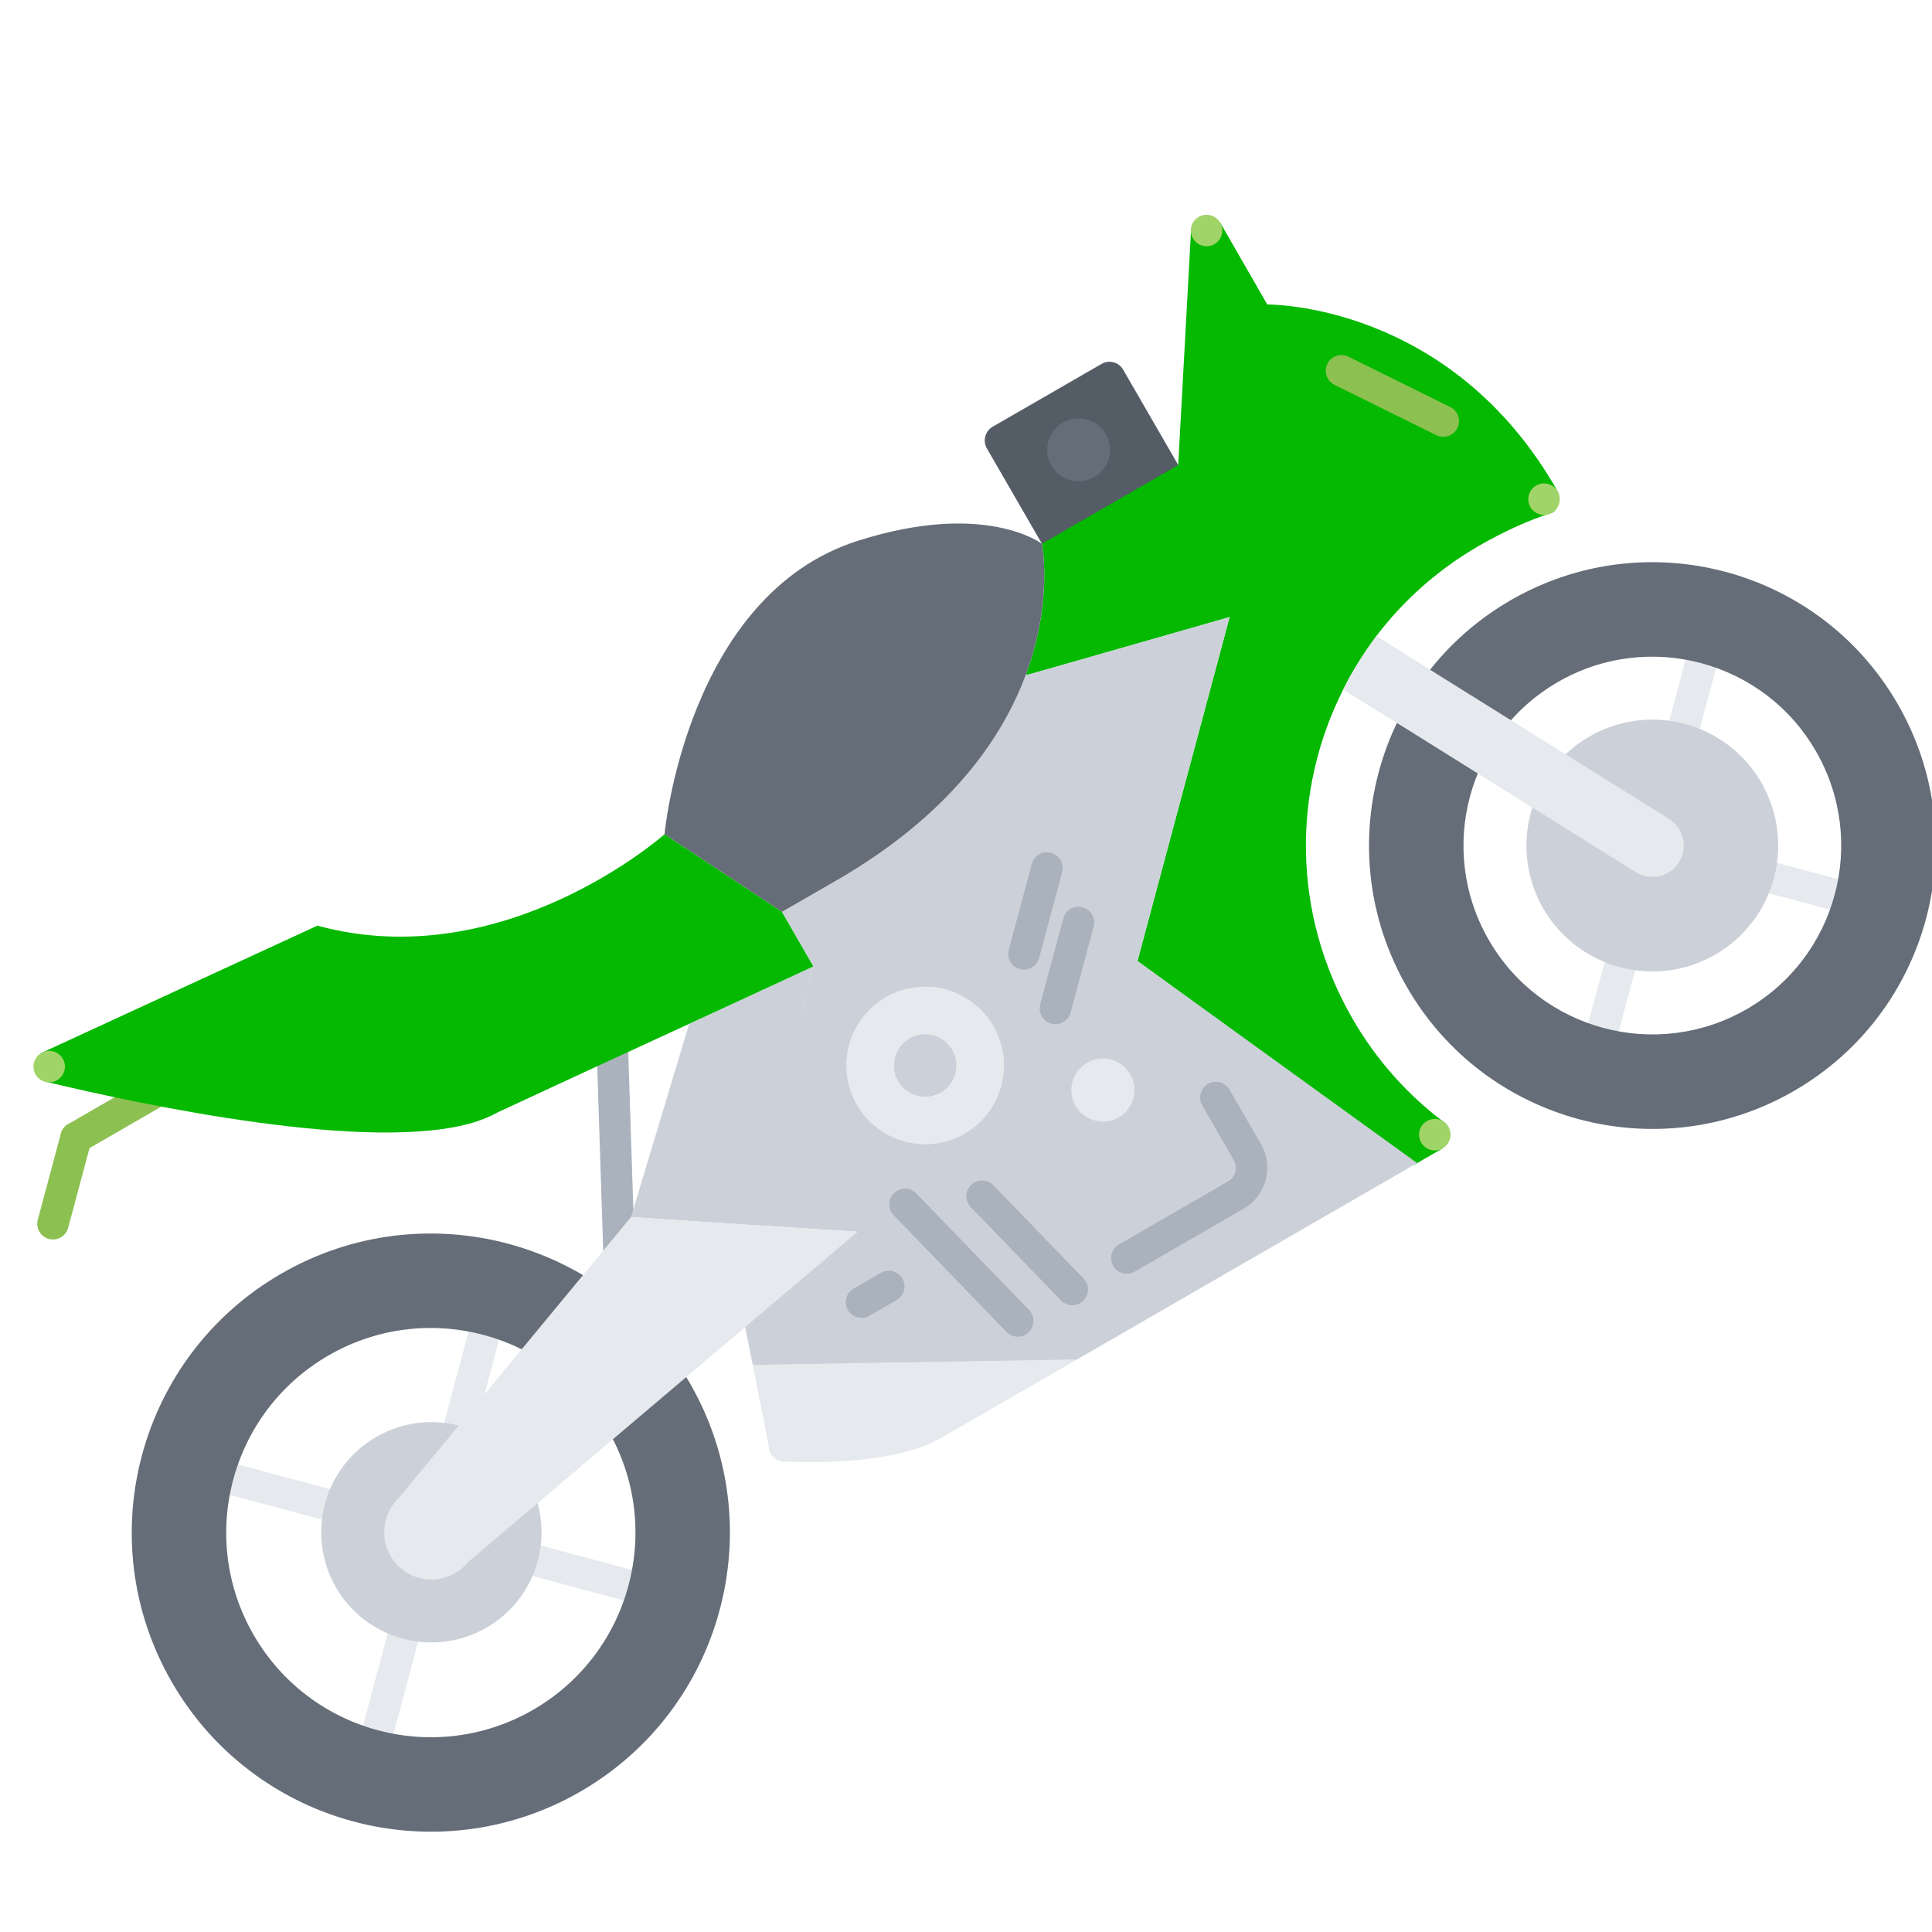 <svg width="18" height="18" viewBox="0 0 18 18" fill="none" xmlns="http://www.w3.org/2000/svg">
<g id="46 - Motorcycling" clip-path="url(#clip0)">
<g id="Group">
<path id="Vector" d="M11.051 4.46C11.091 4.53 11.067 4.62 10.997 4.66L9.981 5.247C9.911 5.287 9.821 5.263 9.781 5.193L9.194 4.177C9.154 4.107 9.178 4.017 9.248 3.976L10.264 3.39C10.333 3.35 10.424 3.374 10.464 3.444L11.051 4.46Z" fill="#545C66"/>
<path id="Vector_2" d="M9.903 3.937C10.042 3.856 10.223 3.905 10.303 4.044C10.384 4.184 10.336 4.364 10.196 4.445C10.056 4.526 9.876 4.477 9.795 4.338C9.715 4.198 9.763 4.018 9.903 3.937Z" fill="#656D78"/>
<path id="Vector_3" d="M12.601 9.491C12.828 9.885 13.126 10.213 13.469 10.467C13.525 10.508 13.441 10.699 13.441 10.699L13.176 10.852L13.15 10.806L10.597 8.954L11.456 5.749L10.293 6.082L9.575 6.287L9.559 6.282C9.814 5.591 9.707 5.066 9.707 5.066L10.977 4.333L11.098 2.122L11.369 2.075L11.807 2.837C11.807 2.837 13.513 2.813 14.512 4.577C14.544 4.634 14.512 4.761 14.459 4.778C14.233 4.848 13.995 4.961 13.781 5.084C13.398 5.305 13.076 5.593 12.824 5.925C12.707 6.084 12.599 6.251 12.514 6.425C12.039 7.363 12.036 8.513 12.601 9.491Z" fill="#04B900"/>
<path id="Vector_4" d="M13.495 10.498C13.535 10.569 13.511 10.658 13.441 10.699C13.371 10.739 13.281 10.715 13.241 10.645C13.2 10.575 13.224 10.485 13.294 10.445C13.364 10.404 13.454 10.428 13.495 10.498Z" fill="#A0D468"/>
<path id="Vector_5" d="M7.436 13.399C7.477 13.469 7.453 13.558 7.382 13.599C7.312 13.639 7.223 13.615 7.182 13.545C7.142 13.475 7.166 13.385 7.236 13.345C7.306 13.304 7.396 13.328 7.436 13.399Z" fill="#E6E9ED"/>
<path id="Vector_6" d="M17.055 8.476L14.857 7.888C14.78 7.867 14.733 7.786 14.754 7.708C14.775 7.63 14.855 7.583 14.933 7.604L17.131 8.193C17.209 8.214 17.256 8.294 17.234 8.373C17.214 8.451 17.133 8.497 17.055 8.476Z" fill="#E6E9ED"/>
<path id="Vector_7" d="M14.795 9.541L15.706 6.141C15.727 6.063 15.808 6.016 15.886 6.037C15.964 6.058 16.011 6.139 15.99 6.217L15.079 9.617C15.057 9.696 14.977 9.742 14.899 9.721C14.821 9.7 14.774 9.62 14.795 9.541Z" fill="#E6E9ED"/>
<path id="Vector_8" d="M2.052 9.993L0.782 10.727C0.711 10.767 0.622 10.743 0.581 10.673C0.541 10.603 0.565 10.513 0.635 10.473L1.906 9.739C1.976 9.699 2.065 9.723 2.106 9.793C2.146 9.863 2.122 9.953 2.052 9.993Z" fill="#8CC152"/>
<path id="Vector_9" d="M0.567 11.528C0.534 11.547 0.495 11.553 0.456 11.543C0.377 11.522 0.331 11.442 0.352 11.364L0.567 10.562C0.587 10.484 0.668 10.438 0.746 10.459C0.824 10.479 0.871 10.56 0.85 10.638L0.635 11.439C0.625 11.478 0.599 11.509 0.567 11.528Z" fill="#8CC152"/>
<path id="Vector_10" d="M5.843 11.869C5.823 11.881 5.799 11.888 5.774 11.888C5.693 11.891 5.626 11.828 5.623 11.747L5.545 9.345C5.542 9.264 5.607 9.196 5.687 9.194C5.768 9.191 5.835 9.255 5.838 9.336L5.916 11.737C5.918 11.793 5.888 11.843 5.843 11.869Z" fill="#AAB2BD"/>
<path id="Vector_11" d="M6 14.809C5.978 14.887 5.898 14.934 5.82 14.913L2.137 13.926C2.059 13.905 2.013 13.825 2.033 13.746C2.055 13.668 2.135 13.622 2.213 13.643L5.896 14.629C5.974 14.65 6.021 14.73 6 14.809Z" fill="#E6E9ED"/>
<path id="Vector_12" d="M3.485 16.261C3.407 16.239 3.361 16.159 3.381 16.081L4.368 12.398C4.389 12.32 4.47 12.274 4.548 12.295C4.626 12.316 4.672 12.396 4.652 12.474L3.665 16.157C3.644 16.235 3.564 16.282 3.485 16.261Z" fill="#E6E9ED"/>
<path id="Vector_13" d="M14.075 5.592C12.812 6.321 12.38 7.935 13.109 9.198C13.838 10.46 15.452 10.893 16.714 10.164C17.977 9.435 18.409 7.821 17.68 6.558C16.951 5.295 15.337 4.863 14.075 5.592ZM16.274 9.402C15.433 9.887 14.356 9.599 13.871 8.758C13.385 7.916 13.673 6.84 14.515 6.354C15.356 5.868 16.433 6.157 16.918 6.998C17.404 7.84 17.116 8.916 16.274 9.402Z" fill="#656D78"/>
<path id="Vector_14" d="M16.41 7.291C16.734 7.852 16.542 8.57 15.981 8.894C15.42 9.218 14.702 9.025 14.378 8.464C14.055 7.903 14.247 7.186 14.808 6.862C15.369 6.538 16.086 6.73 16.41 7.291Z" fill="#CCD1D9"/>
<path id="Vector_15" d="M2.621 11.866C1.288 12.636 0.832 14.339 1.601 15.672C2.37 17.005 4.074 17.461 5.407 16.692C6.739 15.923 7.196 14.219 6.427 12.886C5.657 11.553 3.953 11.097 2.621 11.866ZM4.967 15.93C4.055 16.456 2.889 16.144 2.363 15.232C1.837 14.321 2.149 13.155 3.061 12.628C3.972 12.102 5.138 12.414 5.665 13.326C6.191 14.238 5.879 15.403 4.967 15.93Z" fill="#656D78"/>
<path id="Vector_16" d="M4.908 13.763C5.191 14.254 5.023 14.882 4.532 15.165C4.041 15.448 3.413 15.28 3.13 14.789C2.847 14.299 3.015 13.671 3.506 13.387C3.997 13.104 4.624 13.272 4.908 13.763Z" fill="#CCD1D9"/>
<path id="Vector_17" d="M4.4 14.056C4.521 14.267 4.449 14.536 4.239 14.657C4.028 14.779 3.759 14.707 3.638 14.496C3.517 14.286 3.589 14.017 3.799 13.895C4.009 13.774 4.279 13.846 4.4 14.056Z" fill="#E6E9ED"/>
<path id="Vector_18" d="M10.129 9.902C10.269 9.821 10.449 9.87 10.53 10.009C10.61 10.149 10.562 10.329 10.422 10.41C10.283 10.49 10.102 10.442 10.021 10.303C9.941 10.163 9.989 9.982 10.129 9.902Z" fill="#E6E9ED"/>
<path id="Vector_19" d="M8.473 9.673C8.613 9.592 8.793 9.641 8.873 9.78C8.954 9.92 8.906 10.1 8.766 10.181C8.627 10.261 8.446 10.213 8.365 10.073C8.285 9.934 8.333 9.753 8.473 9.673Z" fill="#CCD1D9"/>
<path id="Vector_20" d="M8.873 9.78C8.793 9.641 8.613 9.592 8.473 9.673C8.333 9.753 8.285 9.934 8.365 10.073C8.446 10.213 8.627 10.261 8.766 10.181C8.906 10.1 8.954 9.92 8.873 9.78ZM8.986 10.562C8.636 10.764 8.187 10.644 7.984 10.293C7.782 9.943 7.903 9.494 8.253 9.292C8.604 9.089 9.052 9.21 9.254 9.56C9.457 9.911 9.337 10.359 8.986 10.562Z" fill="#E6E9ED"/>
<path id="Vector_21" d="M15.549 7.629C15.687 7.716 15.729 7.894 15.643 8.032C15.557 8.17 15.377 8.21 15.24 8.126L13.088 6.781L12.514 6.425C12.599 6.251 12.706 6.084 12.824 5.925L12.826 5.927L13.399 6.287L15.549 7.629Z" fill="#E6E9ED"/>
<path id="Vector_22" d="M8.033 12.7L7.013 12.717L7.163 13.477C7.163 13.477 7.27 13.616 7.348 13.618C7.644 13.629 8.36 13.632 8.762 13.4L10.032 12.667L8.033 12.7Z" fill="#E6E9ED"/>
<path id="Vector_23" d="M7.579 9.004L6.943 11.41L5.879 11.339L6.42 9.54L7.579 9.004Z" fill="#CCD1D9"/>
<path id="Vector_24" d="M10.422 10.41C10.562 10.329 10.61 10.149 10.53 10.009C10.449 9.87 10.269 9.821 10.129 9.902C9.989 9.982 9.941 10.163 10.021 10.303C10.102 10.442 10.283 10.49 10.422 10.41ZM7.984 10.293C8.187 10.644 8.636 10.764 8.986 10.562C9.337 10.359 9.457 9.911 9.254 9.56C9.052 9.21 8.603 9.089 8.253 9.292C7.903 9.494 7.782 9.943 7.984 10.293ZM7.285 8.496L7.793 8.203C8.85 7.593 9.34 6.876 9.559 6.282L9.575 6.287L10.294 6.082L11.456 5.749L10.598 8.954L13.203 10.836L10.032 12.667L8.033 12.7L7.013 12.717L6.91 12.204L7.228 11.915L7.99 11.476L6.943 11.41L6.946 11.368L7.579 9.004L7.285 8.496Z" fill="#CCD1D9"/>
<path id="Vector_25" d="M7.997 5.037C9.18 4.662 9.707 5.066 9.707 5.066C9.707 5.066 9.814 5.59 9.559 6.282C9.34 6.876 8.85 7.593 7.793 8.203L7.285 8.496L6.191 7.773C6.191 7.773 6.396 5.542 7.997 5.037Z" fill="#656D78"/>
<path id="Vector_26" d="M4.418 10.456C3.46 10.748 1.338 10.296 0.437 10.081L0.385 9.81L2.957 8.624C4.697 9.099 6.191 7.773 6.191 7.773L7.285 8.496L7.578 9.004L6.841 9.345L5.442 9.99L4.638 10.363C4.575 10.399 4.5 10.429 4.418 10.456Z" fill="#04B900"/>
<path id="Vector_27" d="M11.587 11.261L10.571 11.848C10.501 11.888 10.412 11.864 10.371 11.794C10.331 11.724 10.355 11.634 10.425 11.594L11.441 11.007C11.511 10.966 11.601 10.991 11.641 11.061C11.682 11.131 11.658 11.22 11.587 11.261Z" fill="#AAB2BD"/>
<path id="Vector_28" d="M13.52 4.05C13.479 4.073 13.427 4.077 13.381 4.054L12.434 3.586C12.361 3.55 12.331 3.462 12.367 3.389C12.403 3.317 12.491 3.287 12.563 3.323L13.511 3.792C13.584 3.827 13.614 3.915 13.578 3.988C13.565 4.015 13.544 4.036 13.52 4.05Z" fill="#8CC152"/>
<path id="Vector_29" d="M11.587 11.261C11.517 11.302 11.428 11.277 11.387 11.207C11.347 11.137 11.371 11.047 11.441 11.007C11.511 10.967 11.535 10.877 11.494 10.807C11.454 10.737 11.478 10.647 11.548 10.606C11.618 10.566 11.708 10.59 11.748 10.66C11.87 10.87 11.797 11.14 11.587 11.261Z" fill="#AAB2BD"/>
<path id="Vector_30" d="M11.695 10.86C11.625 10.901 11.535 10.877 11.494 10.807L11.201 10.299C11.161 10.229 11.185 10.139 11.255 10.098C11.325 10.058 11.415 10.082 11.455 10.152L11.748 10.66C11.789 10.73 11.765 10.82 11.695 10.86Z" fill="#AAB2BD"/>
<path id="Vector_31" d="M9.906 9.522C9.874 9.541 9.834 9.548 9.795 9.537C9.717 9.516 9.671 9.436 9.691 9.358L9.906 8.557C9.927 8.478 10.008 8.432 10.086 8.453C10.164 8.474 10.21 8.554 10.189 8.632L9.975 9.434C9.964 9.472 9.939 9.504 9.906 9.522Z" fill="#AAB2BD"/>
<path id="Vector_32" d="M9.613 9.014C9.581 9.033 9.541 9.04 9.502 9.029C9.424 9.008 9.377 8.928 9.398 8.85L9.613 8.049C9.634 7.97 9.714 7.924 9.792 7.945C9.871 7.966 9.917 8.046 9.896 8.124L9.681 8.926C9.671 8.964 9.646 8.996 9.613 9.014Z" fill="#AAB2BD"/>
<path id="Vector_33" d="M9.556 12.434C9.498 12.467 9.425 12.459 9.377 12.409L8.326 11.322C8.27 11.264 8.272 11.171 8.33 11.115C8.387 11.06 8.481 11.06 8.537 11.119L9.588 12.205C9.644 12.264 9.642 12.356 9.584 12.413C9.575 12.421 9.566 12.428 9.556 12.434Z" fill="#AAB2BD"/>
<path id="Vector_34" d="M10.063 12.141C10.007 12.174 9.932 12.165 9.885 12.116L9.044 11.246C8.988 11.188 8.99 11.095 9.048 11.039C9.105 10.984 9.199 10.985 9.255 11.043L10.096 11.912C10.152 11.97 10.15 12.063 10.092 12.119C10.083 12.128 10.074 12.135 10.063 12.141Z" fill="#AAB2BD"/>
<path id="Vector_35" d="M8.354 12.112L8.1 12.259C8.03 12.299 7.94 12.275 7.899 12.205C7.859 12.135 7.883 12.045 7.953 12.005L8.207 11.858C8.277 11.818 8.367 11.842 8.407 11.912C8.448 11.982 8.424 12.072 8.354 12.112Z" fill="#AAB2BD"/>
<path id="Vector_36" d="M4.239 14.657L3.655 14.029L5.879 11.339L7.99 11.476L4.239 14.657Z" fill="#E6E9ED"/>
<path id="Vector_37" d="M0.585 9.864C0.626 9.934 0.602 10.024 0.531 10.064C0.461 10.105 0.372 10.081 0.331 10.011C0.291 9.941 0.315 9.851 0.385 9.81C0.455 9.77 0.545 9.794 0.585 9.864Z" fill="#A0D468"/>
<path id="Vector_38" d="M11.369 2.075C11.409 2.145 11.385 2.234 11.315 2.275C11.245 2.315 11.155 2.291 11.115 2.221C11.074 2.151 11.098 2.061 11.168 2.021C11.239 1.98 11.328 2.005 11.369 2.075Z" fill="#A0D468"/>
<path id="Vector_39" d="M14.512 4.577C14.553 4.648 14.529 4.737 14.459 4.778C14.389 4.818 14.299 4.794 14.258 4.724C14.218 4.654 14.242 4.564 14.312 4.524C14.382 4.483 14.472 4.507 14.512 4.577Z" fill="#A0D468"/>
</g>
</g>
<defs>
<clipPath id="clip0">
<rect width="18" height="18" fill="white"/>
</clipPath>
</defs>
</svg>
